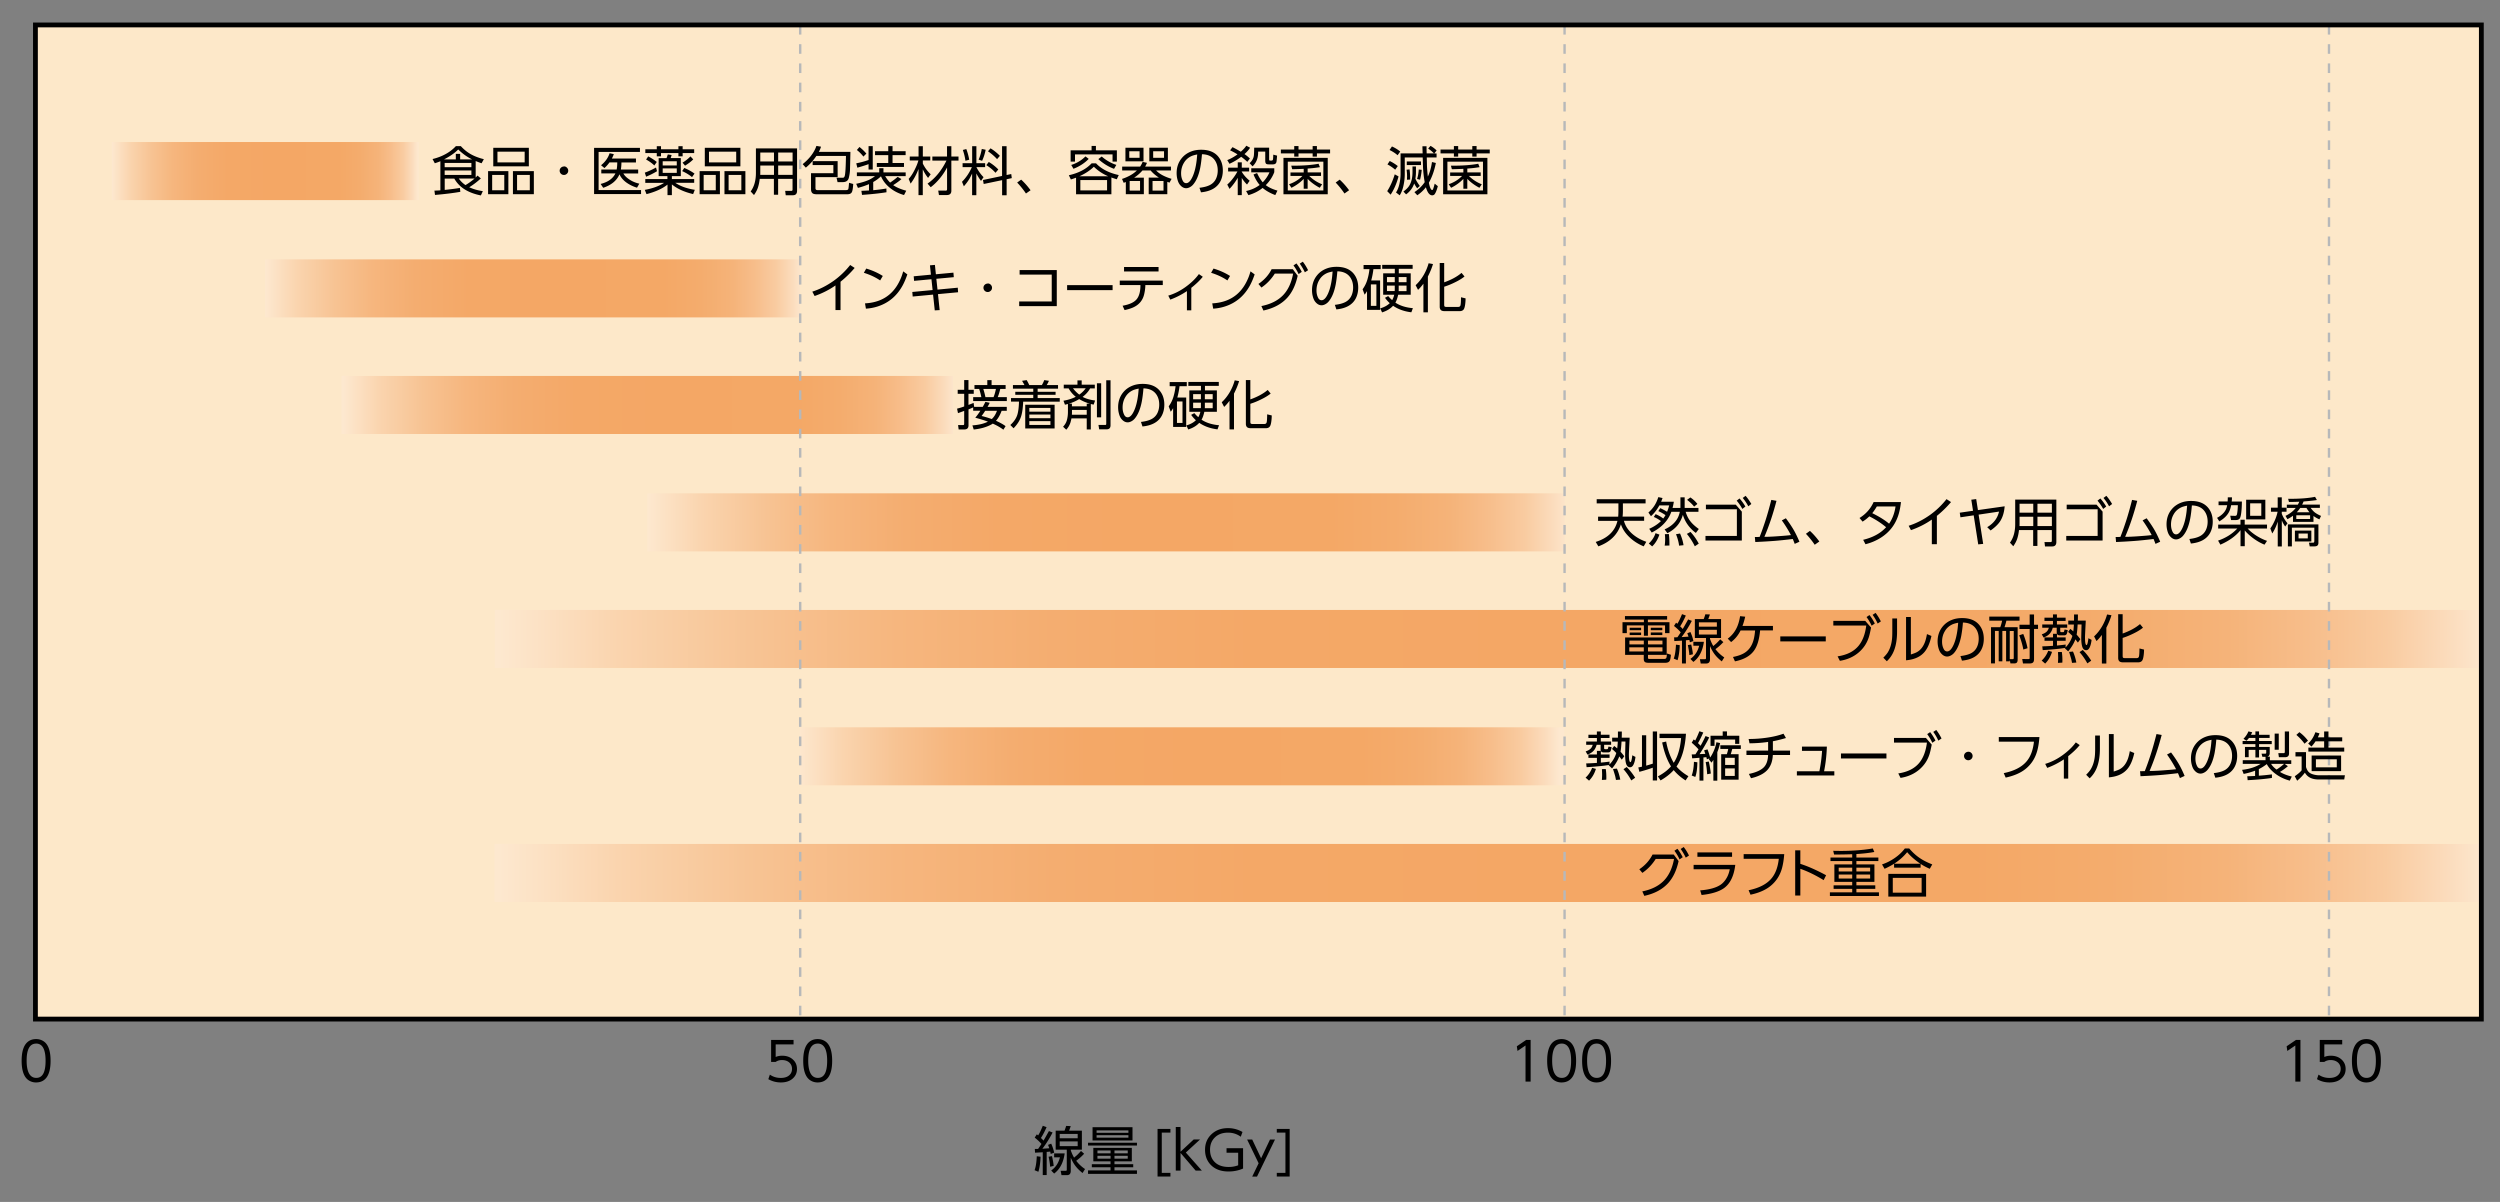 <svg xmlns="http://www.w3.org/2000/svg" xmlns:xlink="http://www.w3.org/1999/xlink" viewBox="0 0 520 250"><rect x="0" y="0" width="520" height="250" fill="#808080" stroke="none"/><defs><linearGradient id="a" x1="-45.34" x2="-44.34" y1="546.01" y2="546.01" gradientTransform="matrix(63.8 0 0 -63.8 2915.87 34871.99)" gradientUnits="userSpaceOnUse"><stop offset="0" stop-color="#fde8cf"/><stop offset=".06" stop-color="#fad4ae"/><stop offset=".13" stop-color="#f7c393"/><stop offset=".2" stop-color="#f6b67e"/><stop offset=".28" stop-color="#f4ad70"/><stop offset=".38" stop-color="#f4a867"/><stop offset=".53" stop-color="#f4a765"/><stop offset=".74" stop-color="#f4a866"/><stop offset=".81" stop-color="#f4ac6d"/><stop offset=".87" stop-color="#f5b379"/><stop offset=".91" stop-color="#f7bd8a"/><stop offset=".95" stop-color="#f9cba0"/><stop offset=".98" stop-color="#fbdbbb"/><stop offset="1" stop-color="#fde8cf"/></linearGradient><linearGradient xlink:href="#a" id="b" x1="-41.35" x2="-40.35" y1="546.01" y2="546.01" gradientTransform="matrix(111.29 0 0 -111.29 4657.22 60822.88)"/><linearGradient xlink:href="#a" id="c" x1="-40.68" x2="-39.68" y1="546" y2="546" gradientTransform="matrix(127.2 0 0 -127.2 5246 69536.73)"/><linearGradient xlink:href="#a" id="d" x1="-39.12" x2="-38.12" y1="546" y2="546" gradientTransform="matrix(190.8 0 0 -190.8 7599.24 104287.01)"/><linearGradient xlink:href="#a" id="e" x1="-37.44" x2="-36.44" y1="546" y2="546" gradientTransform="matrix(413.21 0 0 -413.21 15574.31 225797.55)"/><linearGradient xlink:href="#a" id="f" x1="-37.44" x2="-36.44" y1="546" y2="546" gradientTransform="matrix(413.12 0 0 -413.12 15571.13 225699.31)"/><linearGradient xlink:href="#a" id="g" x1="-39.75" x2="-38.75" y1="546" y2="546" gradientTransform="matrix(159.06 0 0 -159.06 6488.23 87004.49)"/></defs><path d="M7.37 5.19h508.75v206.78H7.37z" style="fill:#fde8c9"/><path d="M23.27 29.54h63.8v12.08h-63.8z" style="fill:url(#a)"/><path d="M55.18 53.95h111.29v12.07H55.18z" style="fill:url(#b)"/><path d="M71.03 78.2h127.2v12.07H71.03z" style="fill:url(#c)"/><path d="M134.64 102.61h190.8v12.08h-190.8z" style="fill:url(#d)"/><path d="M102.84 175.54h413.21v12.07H102.84z" style="fill:url(#e)"/><path d="M102.93 126.87h413.12v12.07H102.93z" style="fill:url(#f)"/><path d="M166.35 151.28h159.06v12.07H166.35z" style="fill:url(#g)"/><path d="M484.43 5.19v206.79m-159-206.79v206.79M166.44 5.19v206.79" style="fill:none;stroke:#b7b8b9;stroke-dasharray:2 2;stroke-width:.5px"/><path d="M7.37 5.19h508.75v206.78H7.37z" style="stroke:#000;fill:none"/><path d="M98.94 33.49v3.44c.13-.12.25-.26.38-.41l.7.59c-.77.71-1.58 1.32-2.42 1.84.85.39 1.79.66 2.83.81l-.41.89c-2.67-.53-4.51-1.69-5.52-3.5h-2v2.35l.23-.02c1.12-.12 2.1-.25 2.93-.39l.09.81c-1.42.25-3.18.47-5.27.65l-.12-.9c.44-.01.86-.03 1.24-.06v-6.05c-.33.14-.71.28-1.16.42l-.47-.88c.98-.23 1.9-.58 2.75-1.05.83-.46 1.53-1.01 2.11-1.64h1.02c.62.69 1.31 1.25 2.07 1.68.74.42 1.65.77 2.72 1.04l-.47.85c-.42-.14-.82-.29-1.22-.46Zm-.75-.34c-1.03-.5-1.99-1.19-2.88-2.06-.69.71-1.67 1.4-2.94 2.06h2.44v-1.14h.9v1.14h2.48Zm-.14.74h-5.56v.89h5.56v-.89Zm0 1.56h-5.56v.93h5.56v-.93Zm-1.23 3.05c.65-.38 1.28-.84 1.9-1.37h-3.29c.36.53.83.99 1.39 1.37ZM101.52 35.6h4.22v4.8h-4.22v-4.8Zm.85.79v3.19h2.52v-3.19h-2.52Zm.23-5.65h7.4v3.86h-7.4v-3.86Zm.87.81v2.23h5.66v-2.23h-5.66Zm3.22 4.05h4.35v4.8h-4.35v-4.8Zm.86.79v3.19h2.65v-3.19h-2.65ZM117.32 34.61c.25 0 .46.1.64.3.15.17.23.36.23.59 0 .27-.1.49-.3.66a.84.84 0 0 1-.59.23.882.882 0 0 1-.89-.89c0-.25.1-.47.29-.64a.89.89 0 0 1 .61-.23ZM123.58 30.76h9.53v.84h-8.6v7.93h8.83v.84h-9.77v-9.61Zm5.55 4.51h3.61v.81h-3.08c.25.46.69.9 1.34 1.31.59.38 1.25.65 1.98.81l-.48.84c-.87-.27-1.62-.64-2.27-1.12-.64-.48-1.1-1.04-1.38-1.67-.55 1.3-1.68 2.24-3.38 2.81l-.54-.8c1.52-.38 2.55-1.1 3.08-2.19h-2.94v-.81h3.2c.08-.45.12-.94.12-1.48h-1.62c-.31.44-.66.83-1.05 1.18l-.7-.59c.87-.7 1.47-1.54 1.78-2.5l.88.19c-.14.36-.28.66-.41.92h5.01v.81h-3.02c0 .49-.04.98-.12 1.48ZM138.13 38.03h-3.91v-.78h4.6v-.61H137v-3.75h1.64c.07-.19.12-.32.15-.4.05-.18.09-.3.12-.37l.79.12c-.06.2-.12.41-.2.64h2.11v3.75h-1.86v.61h4.64v.78h-3.93c1.01.7 2.36 1.19 4.06 1.46l-.35.89c-1.85-.44-3.33-1.11-4.42-2.02v2.23h-.91v-2.19c-1.04.84-2.49 1.5-4.37 1.99l-.35-.89c1.58-.28 2.92-.76 4.02-1.46Zm-3.74-1.28-.27-.84c.78-.28 1.56-.63 2.33-1.07l.21.77c-.69.42-1.44.8-2.27 1.14Zm2.22-6.34h.88v.64h3.62v-.64h.88v.64h2.4v.79h-2.4v.67h-.88v-.67h-3.62v.67h-.88v-.67h-2.38v-.79h2.38v-.64Zm-1.78 2.11c.77.43 1.36.82 1.78 1.17l-.51.73c-.44-.44-1.01-.85-1.71-1.24l.44-.66Zm5.94 1.02h-2.93v.88h2.93v-.88Zm0 1.49h-2.93v.92h2.93v-.92Zm1.56-.1c.82.35 1.53.74 2.13 1.18l-.52.73c-.55-.46-1.23-.88-2.05-1.25l.44-.66Zm1.87-1.79c-.4.42-.97.86-1.71 1.32l-.52-.63c.61-.37 1.16-.8 1.65-1.3l.57.62ZM145.52 35.6h4.22v4.8h-4.22v-4.8Zm.84.79v3.19h2.52v-3.19h-2.52Zm.24-5.65h7.4v3.86h-7.4v-3.86Zm.87.81v2.23h5.66v-2.23h-5.66Zm3.22 4.05h4.35v4.8h-4.35v-4.8Zm.86.79v3.19h2.65v-3.19h-2.65ZM165.79 30.86v8.82c0 .62-.29.93-.87.93h-1.49l-.11-.91h1.28c.17.01.25-.09.25-.28V37.2h-3v3.3h-.88v-3.3h-2.95c-.08.74-.22 1.37-.4 1.89-.18.51-.45 1-.79 1.48l-.69-.75c.73-.99 1.09-2.28 1.09-3.88v-5.08h8.56Zm-4.8 3.57h-2.85v1.37c0 .08 0 .27-.01.57h2.86v-1.94Zm0-2.71h-2.85v1.87h2.85v-1.87Zm3.87 0h-3v1.87h3v-1.87Zm0 2.71h-3v1.94h3v-1.94ZM167.61 34.87l-.66-.73c.64-.51 1.2-1.06 1.67-1.65.56-.71.96-1.43 1.19-2.14l.96.16c-.11.37-.26.73-.45 1.08h6.56v.24c-.04 2.03-.07 3.26-.09 3.69-.03.43-.1.91-.23 1.44-.14.61-.56.92-1.27.92h-1.08l-.21-.91h1.14c.17.01.29 0 .36-.05.09-.05.16-.17.21-.34.13-.47.21-1.85.25-4.14h-6.16c-.62.94-1.36 1.75-2.2 2.44Zm1.41-1.35h5.21v3.32h-4.61v2.3c0 .15.04.26.12.32.07.06.21.09.41.09h5.74c.3 0 .48-.07.55-.2.04-.09.1-.53.16-1.33l.87.25c-.05.82-.14 1.36-.25 1.62a.75.75 0 0 1-.5.45c-.15.05-.35.07-.6.07h-6.17c-.44 0-.75-.06-.92-.19-.23-.17-.34-.47-.34-.92v-3.28h4.65v-1.69h-4.31v-.82ZM183.24 36.67c-.43.43-.97.83-1.61 1.19v1.7c.83-.07 1.74-.18 2.74-.35l.02.78c-1.42.23-3.11.41-5.09.55l-.13-.85c.34-.01.87-.03 1.58-.07V38.3c-.72.31-1.49.57-2.3.78l-.36-.85c1-.22 1.82-.46 2.47-.74.47-.2.95-.48 1.44-.85h-3.77v-.78h4.65v-.87h.88v.87h4.62v.78h-4.26c.31.53.65.97 1.02 1.34.5-.32 1.03-.72 1.58-1.19l.78.46c-.36.34-.94.76-1.72 1.26.66.46 1.57.85 2.72 1.16l-.46.9c-1.08-.31-2.03-.78-2.84-1.42-.91-.71-1.56-1.54-1.96-2.49Zm-2.58-3.38v-2.9h.87v4.87h-.87v-1.12c-.47.18-1.25.43-2.33.74l-.23-.91c.84-.16 1.7-.39 2.56-.69Zm-1.89-2.72c.54.43 1.02.89 1.43 1.38l-.61.62a8 8 0 0 0-1.36-1.37l.54-.63Zm5.99-.18h.89v1.06h2.72v.82h-2.72v1.63h2.38v.82h-5.65v-.82h2.38v-1.63h-2.75v-.82h2.75v-1.06ZM191.94 34.01c.4.84.95 1.58 1.64 2.24l-.54.76c-.42-.53-.79-1.12-1.1-1.79v5.37h-.89v-5.44c-.42 1.12-.96 2.13-1.64 3.04l-.41-.98c.57-.59 1.13-1.54 1.68-2.83.1-.24.22-.57.35-1h-1.8v-.82h1.83v-2.15h.89v2.15h1.55v.82h-1.55v.63Zm5.05.82a12.4 12.4 0 0 1-1.28 1.99c-.65.83-1.35 1.54-2.12 2.12l-.66-.75c1.57-1.08 2.89-2.67 3.94-4.79h-2.94v-.84h3.05v-2.15h.9v2.15h1.49v.84h-1.49v6.3c0 .29-.09.52-.27.67-.17.14-.39.2-.68.2h-1.63l-.15-.92h1.44a.7.7 0 0 0 .27-.02c.09-.04.13-.15.13-.32v-4.48ZM202.16 34.76h-1.94v-.81h1.99v-3.54h.88v3.54h1.82v.81h-1.82c.41.8.9 1.5 1.49 2.09l-.53.78c-.41-.56-.73-1.07-.97-1.56v4.53h-.88v-4.5c-.19.4-.35.71-.47.93-.33.58-.74 1.15-1.25 1.72l-.38-.94c.84-.84 1.53-1.86 2.05-3.05ZM200.99 31c.28.74.48 1.48.61 2.22l-.79.22c-.09-.71-.27-1.46-.54-2.25L201 31Zm4.03.15c-.17.85-.42 1.61-.74 2.3l-.73-.25c.29-.62.51-1.36.66-2.22l.81.17Zm4.35 5.25.97-.2.11.85-1.07.23v3.33h-.94v-3.14l-3.83.8-.15-.83 3.97-.84v-6.19h.94v5.99Zm-3.7-2.71c.73.43 1.39.95 1.98 1.56l-.59.69c-.5-.58-1.14-1.11-1.91-1.59l.52-.66Zm.35-2.84c.65.38 1.3.9 1.96 1.56l-.59.69c-.54-.6-1.17-1.15-1.89-1.63l.53-.62ZM212.4 37.36c.71.65 1.36 1.39 1.96 2.21l-.96.68c-.52-.78-1.13-1.54-1.83-2.28l.84-.61ZM231.17 36.93v3.48h-7.35v-3.45c-.31.12-.67.24-1.08.37l-.42-.88c2.02-.45 3.6-1.27 4.73-2.47h.93c1.12 1.18 2.69 1.99 4.72 2.43l-.41.88c-.36-.11-.73-.23-1.11-.37Zm-4.13-6.57h.91v.91h4.36v2.34h-.9v-1.49h-7.81v1.49h-.91v-2.34h4.36v-.91Zm-.59 2.69c-.84.87-1.9 1.56-3.17 2.06l-.46-.8c1.16-.37 2.15-.96 2.96-1.78l.67.52Zm4.05 3.61a9.7 9.7 0 0 1-2.98-1.98c-.77.76-1.77 1.42-2.99 1.98h5.97Zm-.23.8h-5.56v2.14h5.56v-2.14Zm1.46-2.34c-1.2-.45-2.3-1.13-3.28-2.03l.71-.54a8.61 8.61 0 0 0 3.04 1.75l-.48.82ZM235.92 36.95h2v3.45h-3.75v-2.54c-.12.05-.26.1-.44.17l-.35-.81c1.31-.44 2.34-1.02 3.09-1.76h-3.06v-.81h3.74c.19-.28.37-.61.52-.98l.9.2c-.13.31-.26.57-.38.78h5.37v.81h-3.09c.68.72 1.75 1.3 3.22 1.74l-.43.79c-.22-.08-.37-.14-.46-.17v2.57h-3.87v-3.45h2.12c-.68-.44-1.26-.93-1.72-1.48h-1.7a7.73 7.73 0 0 1-1.71 1.48Zm-1.83-6.22h3.76v2.83h-3.76v-2.83Zm2.94.73h-2.14v1.36h2.14v-1.36Zm.1 6.19h-2.16v2h2.16v-2Zm1.93-6.92h3.86v2.83h-3.86v-2.83Zm2.95 6.92h-2.28v2h2.28v-2Zm.11-6.19h-2.26v1.36h2.26v-1.36ZM249.81 40.02l-.32-.96c.92-.11 1.65-.3 2.2-.59.57-.3 1-.75 1.27-1.36.22-.5.33-1.05.33-1.66 0-.85-.21-1.56-.63-2.15-.56-.78-1.45-1.19-2.65-1.22-.09 1.11-.21 2.02-.35 2.76-.31 1.6-.82 2.79-1.52 3.59-.17.19-.38.36-.62.49-.27.15-.54.23-.79.23-.47 0-.88-.22-1.26-.66-.25-.28-.44-.68-.57-1.2-.11-.41-.16-.84-.16-1.28 0-1.2.35-2.23 1.04-3.08.58-.72 1.35-1.23 2.29-1.53.55-.17 1.15-.25 1.78-.25 1.53 0 2.68.44 3.47 1.33.68.78 1.03 1.77 1.03 2.99 0 .83-.17 1.58-.5 2.23-.68 1.33-2.02 2.1-4.01 2.3Zm-.79-7.89c-.57.11-.99.23-1.26.37-.63.3-1.13.75-1.49 1.35-.4.65-.6 1.39-.6 2.22 0 .56.11 1.06.33 1.5.17.35.42.53.73.53.48 0 .94-.48 1.36-1.43.38-.87.64-1.93.8-3.19.04-.3.08-.75.13-1.35ZM258.09 31.56c.52-.46.9-.87 1.14-1.25l.79.42c-.28.44-.67.88-1.17 1.32.37.25.75.56 1.13.92l-.55.7c-.31-.32-.73-.67-1.26-1.06-.74.57-1.55 1.06-2.44 1.46l-.46-.77c.76-.3 1.46-.7 2.13-1.19-.49-.31-1.01-.59-1.54-.84l.5-.66c.61.3 1.18.62 1.73.95Zm.19 4.16c.39.66.94 1.29 1.65 1.88l-.55.78c-.4-.38-.76-.83-1.09-1.38v3.59h-.84v-3.61c-.47.83-1.04 1.6-1.71 2.31l-.47-.9c.42-.36.85-.83 1.28-1.41.36-.48.63-.92.83-1.31h-1.93v-.8h2v-1.11h.84v1.11h1.53v.8h-1.54v.04Zm4.34 3.37c-.83.67-1.81 1.17-2.95 1.5l-.48-.86c1.07-.23 2.02-.65 2.82-1.26-.52-.61-.94-1.34-1.28-2.18l.74-.29c.38.81.77 1.45 1.18 1.92.6-.62 1.07-1.31 1.4-2.08h-3.79V35h4.79v.81c-.37.98-.96 1.89-1.77 2.7.59.46 1.4.84 2.43 1.14l-.45.93c-1.07-.41-1.96-.91-2.64-1.5Zm1.36-8.38v2.44c0 .11.02.18.06.21.03.02.08.04.15.04h.28c.19 0 .3-.1.32-.31.03-.26.04-.57.05-.92l.79.2c-.05.74-.1 1.19-.14 1.36-.09.31-.33.46-.72.46h-.88c-.28 0-.47-.05-.56-.15-.1-.11-.16-.31-.16-.6v-1.91h-1.48v.17c0 1.21-.39 2.17-1.16 2.9l-.61-.66c.51-.47.8-.99.88-1.55.04-.3.06-.86.07-1.68h3.12ZM269.2 30.38h.89v.72h2.94v-.72h.89v.72h2.74v.81h-2.74v.66h-.89v-.66h-2.94v.66h-.89v-.66h-2.78v-.81h2.78v-.72Zm-2.24 2.46h9.21v7.56h-9.21v-7.56Zm8.3.78h-7.4v5.99h7.4v-5.99Zm-2.94 2.98c.78.76 1.67 1.34 2.68 1.73l-.49.73c-.99-.52-1.83-1.14-2.52-1.86v2.05h-.82v-2.04c-.71.74-1.56 1.36-2.55 1.85l-.5-.74c1.12-.38 2.04-.96 2.78-1.72h-2.48v-.73h2.75v-.75c-1.18.05-1.98.07-2.39.08l-.2-.74h.55c1.98 0 3.7-.13 5.13-.4l.28.71c-.86.14-1.71.24-2.55.29v.8h2.78v.73h-2.44ZM278.65 37.36c.71.65 1.36 1.39 1.96 2.21l-.96.68c-.52-.78-1.13-1.54-1.83-2.28l.84-.61ZM290.9 36.7c-.41 1.5-.96 2.76-1.65 3.79l-.71-.73c.61-.95 1.14-2.11 1.57-3.5l.79.44Zm-1.84-3.21c.6.29 1.16.64 1.68 1.05l-.54.76c-.52-.45-1.05-.81-1.61-1.1l.47-.71Zm.46-3.03c.64.28 1.21.64 1.73 1.06l-.55.77c-.5-.44-1.07-.8-1.68-1.09l.51-.74Zm7.49 6.23c.41-.88.69-1.88.84-2.99l.81.2c-.31 1.56-.79 2.92-1.45 4.1.13.71.29 1.18.48 1.41.06.08.13.11.19.11s.12-.03.16-.1c.08-.14.2-.54.38-1.22l.65.53c-.2.74-.4 1.27-.62 1.6-.12.2-.31.3-.56.3-.26 0-.51-.14-.74-.43-.19-.24-.38-.65-.57-1.25-.47.62-1.06 1.17-1.78 1.67l-.6-.66c.87-.56 1.58-1.25 2.14-2.07-.19-1.02-.31-2.11-.36-3.27 0-.13-.01-.44-.03-.93 0-.21-.01-.52-.03-.93h-3.73v3.42c0 .82-.09 1.65-.28 2.49-.17.77-.43 1.42-.77 1.96l-.77-.6c.3-.44.52-.99.68-1.65.18-.77.27-1.5.27-2.19v-4.28h4.59l-.02-.62-.02-.63v-.23h.85c0 .11 0 .61.03 1.48h1.52s-.05-.04-.08-.08c-.35-.35-.72-.66-1.13-.92l.49-.57c.46.25.88.57 1.27.96l-.49.62h.48v.84h-2.04c.03 1.09.04 1.66.04 1.7.03.69.09 1.44.18 2.24Zm-2.6.5c.16.38.47.88.91 1.49l-.55.49c-.22-.3-.43-.63-.62-1-.3.91-.86 1.66-1.68 2.26l-.56-.59c.67-.48 1.14-.99 1.4-1.55.33-.69.49-1.52.49-2.49v-1.17h.72v1.11c0 .48-.04.96-.12 1.44Zm-1.22-1.94c.08.56.12 1.17.12 1.83v.27l-.66.04c0-.28.02-.51.02-.67 0-.46-.03-.93-.1-1.42l.62-.06Zm-.58-1.67h2.96v.76h-2.96v-.76Zm3.11 1.74c-.08.83-.2 1.52-.35 2.06l-.62-.15c.19-.58.31-1.24.35-1.97l.62.06ZM302.41 30.38h.89v.72h2.94v-.72h.89v.72h2.74v.81h-2.74v.66h-.89v-.66h-2.94v.66h-.89v-.66h-2.78v-.81h2.78v-.72Zm-2.24 2.46h9.21v7.56h-9.21v-7.56Zm8.29.78h-7.4v5.99h7.4v-5.99Zm-2.93 2.98c.78.76 1.67 1.34 2.68 1.73l-.49.73c-.99-.52-1.83-1.14-2.52-1.86v2.05h-.82v-2.04c-.71.74-1.56 1.36-2.55 1.85l-.5-.74c1.12-.38 2.04-.96 2.78-1.72h-2.48v-.73h2.75v-.75c-1.18.05-1.98.07-2.39.08l-.2-.74h.55c1.98 0 3.7-.13 5.13-.4l.28.71c-.86.14-1.71.24-2.55.29v.8h2.78v.73h-2.44ZM174.83 58.59v5.9h-1.05v-5.12c-1.31.92-2.76 1.65-4.34 2.2l-.48-.91c1.49-.47 2.94-1.2 4.37-2.2 1.3-.92 2.47-2.03 3.51-3.34l.93.61a21.43 21.43 0 0 1-2.94 2.87ZM180.18 55.86c1.28.38 2.43.9 3.44 1.54l-.55.93c-.97-.66-2.1-1.19-3.39-1.59l.5-.88Zm-.07 8.34-.19-1.1c2.06-.11 3.74-.72 5.06-1.83 1.04-.87 1.86-2.06 2.47-3.58.13-.33.27-.74.42-1.25l.86.64c-.33.95-.67 1.74-1.03 2.38-1.2 2.15-2.93 3.58-5.2 4.3-.76.24-1.56.39-2.41.44ZM194.66 57.05l3.65-.34.08.94-3.63.34.24 2.25 4.22-.4.06.95-4.18.39.35 3.32-1.02.06-.35-3.28-4.24.4-.08-.95 4.22-.4-.24-2.25-3.61.34-.08-.95 3.58-.34-.2-1.94 1.03-.09.2 1.93ZM205.47 58.96c.25 0 .46.1.64.3.15.17.23.36.23.59 0 .27-.1.49-.3.66-.17.15-.36.23-.59.23a.882.882 0 0 1-.89-.89c0-.25.1-.47.29-.64a.89.89 0 0 1 .61-.23ZM212.09 56.17h7.72v7.5h-7.82v-.96h6.77v-5.59h-6.68v-.96ZM221.96 59.31h9.46v1.04h-9.46v-1.04ZM238.23 59.28v.2c-.02.55-.1 1.13-.25 1.76-.31 1.29-1.11 2.21-2.38 2.75-.5.21-1.07.38-1.69.51l-.41-.91c1.41-.25 2.38-.69 2.92-1.34.5-.6.76-1.51.79-2.71v-.25h-4.3v-.92h8.95v.92h-3.63Zm-4.43-3.74h7.18v.92h-7.18v-.92ZM247.79 59.87v4.68h-.91v-4c-1.11.74-2.26 1.33-3.46 1.77l-.42-.83c1.19-.35 2.36-.92 3.49-1.72 1.2-.85 2.16-1.77 2.88-2.76l.81.56c-.58.72-1.37 1.49-2.39 2.3ZM252.41 55.86c1.28.38 2.43.9 3.44 1.54l-.55.93c-.97-.66-2.1-1.19-3.39-1.59l.5-.88Zm-.07 8.34-.19-1.1c2.06-.11 3.74-.72 5.07-1.83 1.04-.87 1.86-2.06 2.47-3.58.13-.33.27-.74.42-1.25l.86.64c-.33.95-.67 1.74-1.03 2.38-1.2 2.15-2.93 3.58-5.2 4.3a9.8 9.8 0 0 1-2.41.44ZM269.92 57.35c-.41 1.89-1.12 3.41-2.13 4.54-1.19 1.33-2.85 2.23-5 2.7l-.42-.93c1.9-.38 3.39-1.12 4.46-2.21 1.07-1.09 1.78-2.6 2.14-4.54h-3.81c-.75 1.18-1.67 2.15-2.78 2.9l-.63-.75c1.22-.83 2.14-1.85 2.75-3.07h4.4l1.01 1.35Zm-.88-2.14.62-.42c.39.49.76 1.08 1.11 1.76l-.66.46c-.32-.68-.67-1.28-1.07-1.8Zm1.31-.37.63-.41c.37.46.74 1.05 1.1 1.77l-.67.44c-.32-.68-.68-1.28-1.06-1.8ZM277.97 64.37l-.32-.96c.92-.11 1.65-.3 2.2-.59.57-.3 1-.75 1.27-1.36.22-.5.33-1.05.33-1.66 0-.85-.21-1.56-.63-2.15-.56-.78-1.45-1.19-2.65-1.22-.09 1.11-.21 2.02-.35 2.76-.31 1.6-.82 2.79-1.52 3.59-.17.19-.38.36-.62.49-.27.15-.54.23-.79.23-.47 0-.88-.22-1.26-.66-.25-.28-.44-.68-.57-1.2-.11-.41-.16-.84-.16-1.28 0-1.2.35-2.23 1.04-3.08.58-.72 1.35-1.23 2.29-1.53.55-.17 1.15-.25 1.78-.25 1.53 0 2.68.44 3.47 1.33.68.78 1.03 1.77 1.03 2.99 0 .83-.17 1.58-.5 2.23-.68 1.33-2.02 2.1-4.01 2.3Zm-.79-7.89c-.57.11-.99.23-1.26.37-.63.3-1.13.75-1.49 1.35-.4.65-.6 1.39-.6 2.22 0 .56.11 1.06.33 1.5.17.35.42.53.73.53.48 0 .94-.48 1.36-1.43.38-.87.64-1.93.8-3.19.04-.3.08-.75.13-1.35ZM285.21 58.34h1.85v6.11h-2.72v-3.9c-.17.29-.33.54-.5.74l-.42-1.12c.45-.62.78-1.29.99-2 .2-.66.35-1.39.44-2.19h-1.23v-.86h3.56v.86h-1.51c-.09.77-.24 1.56-.46 2.37Zm1.08.81h-1.15v4.47h1.15v-4.47Zm4.53 2.16c-.15.68-.34 1.23-.58 1.64.95.63 2.16 1.02 3.64 1.15l-.32.86c-1.48-.18-2.74-.63-3.8-1.36-.54.61-1.31 1.07-2.29 1.38l-.38-.84c.83-.24 1.49-.6 1.98-1.08a6.61 6.61 0 0 1-.99-1.12l.66-.36c.32.37.59.65.83.84.2-.34.34-.71.43-1.12h-2.3v-4.45h2.42v-.94h-2.62v-.82h6.33v.82h-2.88v.94h2.48v4.45h-2.59Zm-.71-2.61v-1.07h-1.62v1.07h1.62Zm-.01 1.85c0-.14.01-.26.01-.37v-.78h-1.62v1.14h1.61Zm.82 0h1.64v-1.14h-1.63v.78c0 .11 0 .23-.01.37Zm.01-1.85h1.63v-1.07h-1.63v1.07ZM297 57.48v7.48h-.93v-5.95c-.37.5-.74.93-1.12 1.28l-.5-.97c.64-.59 1.2-1.3 1.69-2.14.44-.77.78-1.58 1.01-2.42l.91.16c-.22.77-.57 1.63-1.05 2.58Zm3.4 1.24c1.47-.52 2.67-1.17 3.6-1.96l.62.75c-.52.42-1.17.82-1.96 1.2-.76.38-1.49.68-2.19.9l-.08.03v3.72c0 .21.03.34.09.39.06.06.19.09.39.09h2.42c.27 0 .43-.11.49-.34.07-.24.1-.8.11-1.67l.95.23c0 .43-.03.88-.1 1.34-.06.42-.15.73-.27.92-.17.27-.47.4-.91.4h-3.04c-.4 0-.67-.08-.83-.24-.15-.16-.23-.38-.23-.67v-9.1h.93v3.99ZM202.62 84.63h1.79c.23-.39.41-.74.55-1.04l.9.19c-.13.27-.28.56-.45.85h4v.81h-1.07c-.32.88-.71 1.57-1.18 2.08.89.4 1.56.78 2 1.12l-.46.74c-.61-.47-1.35-.89-2.21-1.27-.06.04-.1.07-.12.09-1.03.6-2.31.98-3.84 1.14l-.27-.86c1.35-.1 2.43-.36 3.23-.78-.92-.33-1.8-.6-2.63-.81.42-.51.77-1 1.06-1.46h-1.5v-.69c-.26.12-.58.26-.97.41v3.33c0 .57-.3.85-.9.85h-1.15l-.12-.92h.96c.1 0 .18 0 .21-.02.07-.03.1-.12.1-.27v-2.64h-.04c-.68.25-1.09.4-1.25.45l-.19-.93c.58-.15 1.07-.3 1.48-.46v-2.63h-1.35v-.83h1.35v-2.02h.89v2.02h1.1v.83h-1.1v2.31c.28-.1.64-.24 1.07-.42l.11.82Zm2.74-5.56h.89v1.02h2.92v.81h-1.12c-.12.56-.29 1.13-.52 1.7h1.89v.82h-7v-.82h1.7c-.11-.56-.26-1.12-.45-1.7h-.98v-.81h2.67v-1.02Zm-.44 6.37c-.24.39-.49.75-.75 1.09.49.1 1.2.31 2.12.63.46-.41.82-.99 1.08-1.72h-2.45Zm2.23-4.54h-2.62c.18.59.33 1.15.44 1.7h1.69c.21-.5.37-1.07.49-1.7ZM220.43 82.8v.74h-7.61c-.05 1.29-.19 2.31-.43 3.07-.28.87-.8 1.69-1.57 2.47l-.67-.68c.73-.65 1.22-1.37 1.46-2.14.19-.63.31-1.54.34-2.72h-1.66v-.74h4.63v-.68h-3.74v-.63h3.74v-.65h-4.23v-.74h2.4c-.06-.13-.23-.43-.5-.89l.96-.15c.21.36.39.71.54 1.04h2.61c.19-.3.36-.64.5-1.04l.97.15c-.13.32-.28.61-.46.89h2.36v.74h-4.24v.65h3.73v.63h-3.73v.68h4.62Zm-1.07 1.38v4.94h-6.11v-4.94h6.11Zm-.87.67h-4.39v.77h4.39v-.77Zm0 1.37h-4.39v.77h4.39v-.77Zm0 1.38h-4.39v.79h4.39v-.79ZM222.87 87c-.06.3-.13.57-.2.83-.18.59-.48 1.11-.89 1.55l-.66-.62c.38-.41.63-.83.76-1.26.16-.55.25-1.16.25-1.83v-1.64c-.23.06-.44.11-.62.15l-.31-.83c.97-.17 1.83-.44 2.56-.82a5.722 5.722 0 0 1-1.48-1.74h-1.02v-.78h2.85v-.89h.88v.89h2.73v.78h-.98c-.35.65-.87 1.24-1.56 1.76.63.35 1.5.61 2.6.76l-.3.85c-.2-.04-.39-.08-.59-.13v5.3h-.85v-2.3h-3.17Zm.1-2.48h3.07v-.56h.66a8.47 8.47 0 0 1-2.23-.95c-.63.39-1.34.71-2.14.95h.63v.56Zm0 .74v.41c0 .22 0 .42-.02.6h3.09v-1h-3.07Zm1.52-3.18c.53-.37.97-.8 1.34-1.32h-2.65c.38.51.82.95 1.31 1.32Zm3.67-2.36h.88v7.08h-.88v-7.08Zm1.94-.63h.89v9.37c0 .56-.27.84-.81.84h-1.55l-.15-.91h1.42c.14.01.2-.08.2-.25V79.1ZM237.64 88.72l-.32-.96c.92-.11 1.65-.3 2.2-.59.57-.3 1-.75 1.27-1.36.22-.5.33-1.05.33-1.66 0-.85-.21-1.56-.63-2.15-.56-.78-1.45-1.19-2.65-1.22-.09 1.11-.21 2.02-.35 2.76-.31 1.6-.82 2.79-1.52 3.59-.17.19-.38.36-.62.49-.27.15-.54.23-.79.23-.47 0-.88-.22-1.26-.66-.25-.28-.44-.68-.57-1.2-.11-.41-.16-.84-.16-1.28 0-1.2.35-2.23 1.04-3.08.58-.72 1.35-1.23 2.29-1.53.56-.17 1.15-.25 1.78-.25 1.53 0 2.68.44 3.47 1.33.68.78 1.03 1.77 1.03 2.99 0 .83-.17 1.58-.5 2.23-.68 1.33-2.02 2.1-4.01 2.3Zm-.79-7.89c-.57.11-.99.23-1.26.37-.63.3-1.13.75-1.49 1.35-.4.65-.6 1.39-.6 2.22 0 .56.11 1.06.33 1.5.17.35.42.53.73.53.48 0 .94-.48 1.36-1.43.38-.87.64-1.93.8-3.19.04-.3.08-.75.13-1.35ZM244.88 82.69h1.85v6.11h-2.72v-3.9c-.17.29-.33.54-.5.74l-.42-1.12c.45-.62.78-1.29.99-2 .2-.66.35-1.39.44-2.19h-1.23v-.86h3.56v.86h-1.51c-.09.77-.24 1.56-.46 2.37Zm1.08.81h-1.15v4.47h1.15V83.5Zm4.54 2.16c-.15.68-.34 1.23-.58 1.64.95.63 2.16 1.02 3.64 1.15l-.32.86c-1.48-.18-2.74-.63-3.8-1.36-.54.61-1.31 1.07-2.29 1.38l-.38-.84c.83-.24 1.49-.6 1.98-1.08a6.61 6.61 0 0 1-.99-1.12l.66-.36c.32.37.59.65.83.84.2-.34.34-.71.43-1.12h-2.3V81.2h2.42v-.94h-2.62v-.82h6.33v.82h-2.88v.94h2.48v4.45h-2.59Zm-.71-2.61v-1.07h-1.62v1.07h1.62Zm-.01 1.85c0-.14.01-.26.01-.37v-.78h-1.62v1.14h1.61Zm.82 0h1.64v-1.14h-1.63v.78c0 .11 0 .23-.01.37Zm.01-1.85h1.63v-1.07h-1.63v1.07ZM256.67 81.83v7.48h-.93v-5.95c-.37.5-.74.93-1.12 1.28l-.5-.97c.64-.59 1.2-1.3 1.69-2.14.44-.77.78-1.58 1.01-2.42l.91.16c-.22.77-.57 1.63-1.05 2.58Zm3.41 1.24c1.47-.52 2.67-1.17 3.6-1.96l.62.75c-.52.42-1.17.82-1.96 1.2-.76.38-1.49.68-2.19.9l-.08.03v3.72c0 .21.03.34.09.39.06.06.19.09.39.09h2.42c.27 0 .43-.11.49-.34.07-.24.1-.8.11-1.67l.95.23c0 .43-.03.88-.1 1.34-.06.42-.15.73-.27.92-.17.27-.47.4-.91.4h-3.04c-.4 0-.67-.08-.83-.24-.15-.16-.23-.38-.23-.67v-9.1h.93v3.99ZM337.49 107.46h4.49v.87h-4.2c.27 1.04.87 1.96 1.78 2.75.81.69 1.76 1.23 2.87 1.61l-.54.95c-1.14-.47-2.12-1.1-2.94-1.88-.87-.82-1.47-1.72-1.8-2.71-.7 2.17-2.26 3.7-4.69 4.59l-.55-.92c2.51-.79 4.02-2.25 4.52-4.38h-4.03v-.87h4.18c.03-.3.05-.69.05-1.15v-1.61h-4.52v-.88h10.17v.88h-4.72v1.6c0 .4-.02.79-.07 1.17ZM345.47 108.38c-.47-.35-.96-.64-1.48-.85l.38-.59c.62.27 1.15.57 1.58.91.18-.22.33-.45.47-.7-.44-.31-.93-.59-1.49-.84l.4-.61c.37.15.84.4 1.42.75.15-.34.3-.79.44-1.33h-2.04c-.5.91-1.09 1.66-1.75 2.25l-.53-.76c.53-.48.96-.97 1.28-1.48.31-.49.57-1.07.78-1.73l.88.19c-.11.31-.21.56-.29.77h2.64c-.08.5-.17.93-.27 1.29h1.64v-2.21h.88v2.21h2.87v.81h-2.66c.24.81.6 1.51 1.08 2.09.38.47.93.96 1.65 1.48l-.61.82c-1.34-1-2.24-2.25-2.7-3.77-.25.85-.61 1.56-1.07 2.13-.54.67-1.25 1.24-2.15 1.69l-.58-.79c.94-.41 1.69-.96 2.26-1.67.46-.57.76-1.23.9-1.99h-1.76c-.66 1.83-2.02 3.27-4.08 4.32l-.52-.78c.97-.43 1.78-.96 2.43-1.6Zm-.31 2.81c-.35 1.03-.86 1.85-1.51 2.46l-.7-.6c.68-.64 1.15-1.36 1.4-2.15l.82.3Zm1.97-.09c.08.66.11 1.36.11 2.09v.28l-.99.02c.07-.39.1-.84.1-1.34 0-.37-.02-.72-.06-1.04l.84-.03Zm2.32-.13c.37.85.61 1.65.72 2.43l-.92.1c-.08-.71-.29-1.5-.64-2.38l.84-.15Zm2.17-.33c.62.64 1.19 1.45 1.72 2.43l-.82.56c-.45-.93-1-1.79-1.65-2.58l.74-.41Zm-.02-7.17c.57.38 1.05.83 1.46 1.35l-.68.56c-.34-.44-.83-.92-1.47-1.41l.68-.5ZM354.83 104.97h6.21l1.26 1.45v6.01h-7.56v-.96h6.53v-5.54h-6.44v-.96Zm6.4-.83.59-.46c.43.47.84 1.03 1.22 1.68l-.63.5a9.76 9.76 0 0 0-1.18-1.72Zm1.25-.56.6-.45c.38.42.78.99 1.2 1.7l-.63.48c-.34-.63-.72-1.21-1.16-1.73ZM366 111.68c.33-.81.71-1.87 1.14-3.17.46-1.4.88-2.91 1.29-4.53l1.08.19c-.73 2.79-1.57 5.29-2.52 7.49h.32c.82-.01 2.07-.08 3.76-.22.53-.04 1.01-.09 1.44-.14-.55-1.05-1.18-2.07-1.89-3.06l.84-.44c.62.83 1.14 1.6 1.56 2.31.44.75.86 1.61 1.26 2.57l-.98.45c-.11-.31-.25-.65-.4-1.02-1.55.19-2.76.31-3.62.38-1.22.1-2.62.18-4.18.25l-.09-1.04s.36 0 1-.02ZM376.46 110.42c.71.65 1.36 1.39 1.96 2.21l-.96.68c-.52-.78-1.13-1.54-1.83-2.28l.84-.61ZM392.32 109.67c-1.02-.86-2.18-1.61-3.5-2.27-.41.4-.87.77-1.4 1.1l-.64-.76c1.34-.83 2.32-1.94 2.93-3.31h5.69c-.13 1.22-.36 2.26-.67 3.09-.67 1.82-1.84 3.26-3.51 4.32-.95.6-2.01 1.06-3.2 1.36l-.48-.92c2.04-.49 3.63-1.36 4.77-2.62Zm.61-.74c.7-1.02 1.15-2.22 1.34-3.58h-3.89c-.33.56-.65 1.02-.95 1.39 1.48.73 2.65 1.46 3.5 2.19ZM402.87 107.29v5.9h-1.05v-5.12c-1.31.92-2.76 1.65-4.34 2.2l-.48-.91c1.49-.47 2.94-1.2 4.37-2.2 1.3-.92 2.47-2.03 3.51-3.34l.93.61a21.43 21.43 0 0 1-2.94 2.87ZM411.55 107.04l.95 6.09-1.03.1-.94-6.04-2.76.41-.14-.96 2.76-.4-.36-2.3 1.02-.13.36 2.29 5.56-.79c-.09 1.17-.37 2.15-.84 2.95-.4.69-1.1 1.38-2.08 2.08l-.71-.69c1.33-.78 2.15-1.86 2.46-3.24l-4.23.63ZM427.72 103.91v8.82c0 .62-.29.93-.87.93h-1.49l-.11-.91h1.28c.17.01.25-.09.25-.28v-2.22h-3v3.3h-.88v-3.3h-2.95c-.08.74-.22 1.37-.4 1.89-.18.51-.45 1-.79 1.48l-.69-.75c.73-.99 1.09-2.28 1.09-3.88v-5.08h8.56Zm-4.8 3.57h-2.85v1.37c0 .08 0 .27-.01.57h2.86v-1.94Zm0-2.71h-2.85v1.87h2.85v-1.87Zm3.87 0h-3v1.87h3v-1.87Zm0 2.71h-3v1.94h3v-1.94ZM429.87 104.97h6.21l1.26 1.45v6.01h-7.56v-.96h6.53v-5.54h-6.44v-.96Zm6.41-.83.59-.46c.43.47.84 1.03 1.22 1.68l-.63.5a9.76 9.76 0 0 0-1.18-1.72Zm1.24-.56.6-.45c.38.42.78.99 1.2 1.7l-.63.48c-.34-.63-.72-1.21-1.16-1.73ZM441.04 111.68c.33-.81.71-1.87 1.14-3.17.46-1.4.88-2.91 1.29-4.53l1.08.19c-.73 2.79-1.57 5.29-2.52 7.49h.32c.82-.01 2.07-.08 3.76-.22.53-.04 1.01-.09 1.44-.14-.55-1.05-1.18-2.07-1.89-3.06l.84-.44c.62.83 1.14 1.6 1.56 2.31.44.75.86 1.61 1.26 2.57l-.98.45c-.11-.31-.25-.65-.4-1.02-1.55.19-2.76.31-3.62.38-1.22.1-2.62.18-4.18.25l-.09-1.04s.36 0 1-.02ZM455.71 113.07l-.32-.96c.92-.11 1.65-.3 2.2-.59.57-.3 1-.75 1.27-1.36.22-.5.33-1.05.33-1.66 0-.85-.21-1.56-.63-2.15-.56-.78-1.45-1.19-2.65-1.22-.09 1.11-.21 2.02-.35 2.76-.31 1.6-.82 2.79-1.52 3.59-.17.19-.38.36-.62.49-.27.15-.54.23-.79.23-.47 0-.88-.22-1.26-.66-.25-.28-.44-.68-.57-1.2-.11-.41-.16-.84-.16-1.28 0-1.2.35-2.23 1.04-3.08.58-.72 1.35-1.23 2.29-1.53.55-.17 1.15-.25 1.78-.25 1.53 0 2.68.44 3.47 1.33.68.78 1.03 1.77 1.03 2.99 0 .83-.17 1.58-.5 2.23-.68 1.33-2.02 2.1-4.01 2.3Zm-.79-7.89c-.57.11-.99.23-1.26.37-.63.3-1.13.75-1.49 1.35-.4.65-.6 1.39-.6 2.22 0 .56.11 1.06.33 1.5.17.35.42.53.73.53.48 0 .94-.48 1.36-1.43.38-.87.64-1.93.8-3.19.04-.3.08-.75.13-1.35ZM464.18 104.32h2.13c0 .83-.04 1.58-.12 2.25-.07.6-.17 1.01-.29 1.21-.16.26-.44.39-.84.39h-1l-.17-.9.99.03c.19 0 .32-.07.38-.23s.11-.5.16-1.02c.03-.38.05-.7.05-.97h-1.39c-.11.58-.26 1.07-.47 1.45-.38.72-1.04 1.36-1.99 1.92l-.47-.74c.83-.44 1.42-.98 1.77-1.61.15-.27.26-.61.33-1.02h-1.79v-.77h1.89c.02-.32.03-.61.03-.86h.87c0 .34-.03.62-.05.86Zm1.16 5.62h-3.96v-.82h4.64v-1.02h.88v1.02h4.64v.82h-4.02c.47.52 1.06 1 1.77 1.46.72.46 1.47.83 2.25 1.1l-.52.79c-.77-.31-1.54-.74-2.29-1.29-.72-.53-1.33-1.08-1.82-1.67v3.28h-.88v-3.34c-1 1.24-2.4 2.24-4.19 3.02l-.48-.84c1.62-.56 2.95-1.4 4-2.52Zm5.85-6v4.1h-3.99v-4.1h3.99Zm-.84.75h-2.32v2.59h2.32v-2.59ZM474.62 106.89c.26.68.66 1.33 1.18 1.95l-.48.68c-.28-.42-.46-.72-.54-.9-.02-.04-.07-.16-.16-.38v5.42h-.85v-5.17c-.29.94-.67 1.76-1.14 2.47l-.4-1.05c.32-.44.6-.95.86-1.51.3-.66.51-1.28.63-1.88l.02-.08h-1.38v-.84h1.4v-2.15h.85v2.15h.99v.84h-.99v.46Zm2.31.39c-.36.27-.75.51-1.15.71l-.4-.69c.92-.44 1.63-.99 2.13-1.65h-1.85v-.68h2.29c.13-.23.23-.44.31-.61-1.09.04-1.81.05-2.16.05l-.17-.66h.48c2.09 0 3.79-.14 5.12-.41l.38.66c-.37.08-1.3.18-2.77.31-.1.26-.2.47-.3.65h3.69v.68h-1.91c.28.4.56.71.84.93.3.24.74.49 1.31.74l-.34.72c-.47-.21-.88-.45-1.23-.71v1.23h-4.26v-1.27Zm5.3 1.81v3.8c0 .31-.09.52-.27.63-.13.09-.34.13-.65.13h-.89l-.16-.78h.71c.14.01.23 0 .29-.02.08-.04.12-.17.12-.41v-2.68h-4.67v3.89h-.83v-4.57h6.35Zm-1.47 1.28v2.25h-3.42v-2.25h3.42Zm-.26-3.2h-2.87v.78h2.87v-.78Zm-2.77-.62h2.64c-.21-.25-.42-.55-.63-.9h-1.29c-.23.34-.47.64-.72.9Zm2.29 4.43h-1.92v1.01h1.92v-1.01ZM346.76 128.14v.74h-4v.54h4.49v2.27h-.92v-1.61h-3.56v2.15h-.84v-2.15h-3.55v1.61h-.9v-2.27h4.45v-.54h-3.94v-.74h8.78Zm-3.98 8.07v.52c0 .15.02.24.05.27.04.04.14.06.29.06h2.98c.28 0 .44-.07.5-.22.06-.16.1-.46.12-.92l.83.27c-.05.64-.14 1.06-.26 1.27-.15.26-.45.4-.89.4h-3.52c-.35 0-.6-.05-.74-.16-.16-.13-.24-.33-.24-.62v-.87h-3.88v-3.62h8.65v3.62h-3.89Zm-.87-1.56h-3.02v.86h3.02v-.86Zm0-1.4h-2.99v.79h2.99v-.79Zm-2.94-2.68h2.38v.51h-2.38v-.51Zm0 .99h2.38v.53h-2.38v-.53Zm6.82 1.69h-3.01v.79h3.01v-.79Zm0 1.4h-3.01v.86h3.01v-.86Zm-2.43-4.08h2.4v.51h-2.4v-.51Zm0 .99h2.4v.53h-2.4v-.53ZM349.39 134.19c-.05 1.3-.21 2.34-.46 3.13l-.79-.33c.25-.64.4-1.61.46-2.9l.79.1Zm.62-3.36c.28-.46.65-1.13 1.13-1.99l.76.3c-.6 1.16-1.31 2.29-2.12 3.37h.11l.66-.05.66-.04c-.08-.23-.16-.47-.25-.71l.65-.25c.28.62.49 1.24.62 1.88l-.73.26c-.04-.18-.07-.35-.11-.49l-.72.07V138h-.82v-4.75c-.66.04-1.19.07-1.59.09l-.05-.78h.26c.11 0 .25 0 .43-.01.28-.39.51-.74.69-1.03-.39-.46-.86-.89-1.4-1.32l.43-.68c.08.06.16.13.24.2l.03.03c.3-.46.62-1.13.97-2.01l.79.29c-.42.96-.82 1.71-1.18 2.25.23.21.4.39.53.54Zm1.76 3.22c.2.87.32 1.54.35 2.04l-.73.17c-.04-.56-.14-1.25-.32-2.08l.7-.12Zm2.64-.55c-.26 1.89-.99 3.28-2.19 4.18l-.61-.63c.49-.36.88-.76 1.17-1.21.27-.42.49-.93.65-1.53h-1.21v-.82h2.19Zm1.96.87c.34-.29.55-.47.63-.54.2-.19.47-.47.81-.85l.65.58c-.54.58-1.09 1.07-1.65 1.46.54.7 1.15 1.27 1.84 1.72l-.52.83c-.52-.42-.94-.82-1.26-1.2-.46-.54-.86-1.21-1.19-2v2.76c0 .58-.26.88-.79.88h-1.14l-.17-.9h.93c.12.01.21 0 .27-.04.05-.03.07-.11.07-.24v-4.12h-2.32v-3.95h1.84c.12-.27.23-.6.34-.99l.95.04c-.09.28-.2.6-.34.95h2.66v3.95h-2.3v.17c.2.57.43 1.07.69 1.51Zm.74-4.93h-3.74v.9h3.74v-.9Zm0 1.56h-3.74v.99h3.74V131ZM366.1 131.13c-.16 1.83-.57 3.23-1.25 4.18-.8 1.13-2.13 1.88-3.98 2.25l-.41-.91c.75-.15 1.37-.34 1.85-.56 1.28-.57 2.11-1.63 2.48-3.18.13-.52.21-1.11.27-1.77h-3.02c-.49.99-1.15 1.8-1.97 2.41l-.7-.71c.73-.54 1.3-1.2 1.72-1.98.4-.73.68-1.63.85-2.7l1.06.11c-.15.69-.34 1.33-.56 1.92h6.33v.93h-2.67ZM370.3 132.37h9.46v1.04h-9.46v-1.04ZM381.35 129.14h6.62l1.21 1.39c-.14.76-.28 1.39-.43 1.89-.39 1.3-1.1 2.39-2.12 3.27-1.08.93-2.4 1.52-3.94 1.76l-.47-.93c1.96-.29 3.43-1.04 4.4-2.24.82-1.02 1.34-2.41 1.56-4.17h-6.85v-.96Zm6.88-.79.62-.42c.39.49.76 1.07 1.11 1.76l-.66.46c-.3-.65-.65-1.25-1.06-1.8Zm1.27-.46.62-.41c.37.47.74 1.06 1.1 1.77l-.67.45c-.29-.66-.64-1.26-1.05-1.81ZM394.59 128.64v2.69c0 1.47-.18 2.71-.54 3.73-.27.77-.65 1.44-1.13 2-.13.15-.28.31-.46.48l-.73-.74c.38-.38.68-.73.89-1.04.49-.76.8-1.71.92-2.85.04-.38.06-.88.06-1.5v-2.77h.98Zm2.87-.31v7.8c.54-.17.95-.32 1.21-.46.78-.41 1.35-1.13 1.73-2.15.16-.43.29-.97.41-1.63l.93.39c-.33 1.52-.84 2.66-1.52 3.42-.86.96-2.11 1.5-3.76 1.64v-9.01h.99ZM408.09 137.42l-.32-.96c.92-.11 1.65-.3 2.2-.58.57-.3 1-.75 1.27-1.36.22-.5.33-1.05.33-1.66 0-.85-.21-1.57-.63-2.15-.56-.78-1.45-1.19-2.65-1.22a26.24 26.24 0 0 1-.35 2.76c-.31 1.6-.82 2.79-1.52 3.59-.17.19-.38.36-.62.49-.27.15-.54.23-.79.23-.47 0-.88-.22-1.26-.66-.25-.28-.44-.68-.57-1.2-.11-.41-.16-.84-.16-1.28 0-1.2.35-2.23 1.04-3.08.58-.72 1.35-1.23 2.29-1.53.55-.17 1.15-.25 1.78-.25 1.53 0 2.68.44 3.47 1.33.68.78 1.03 1.77 1.03 2.99 0 .83-.17 1.58-.5 2.23-.68 1.33-2.02 2.1-4.01 2.3Zm-.79-7.89c-.57.11-.99.23-1.26.37-.63.3-1.13.75-1.49 1.35-.4.65-.6 1.39-.6 2.22 0 .56.11 1.06.33 1.5.17.35.42.53.73.53.48 0 .94-.48 1.36-1.43.38-.87.64-1.93.8-3.19.04-.3.08-.75.13-1.35ZM418.03 137.24v.31h-.76v-6.31h-.78v6.31h-.76v-6.31h-.78v6.75h-.82v-7.54h1.93c.17-.46.29-.91.38-1.35h-2.67v-.85h6.29v.85h-2.73c-.13.52-.26.97-.39 1.35h2.73v6.75c0 .29-.06.5-.18.62-.11.12-.3.17-.55.17h-.77l-.14-.76Zm0-.14h.6c.15.01.23-.07.23-.24v-5.61h-.83v5.85Zm2.81-5.23c.43 1.07.72 2.06.89 2.96l-.88.27c-.14-.83-.42-1.82-.85-2.96l.84-.28Zm2.24-4.07v2.14h.83v.88h-.83v6.25c0 .35-.07.59-.21.72-.14.14-.38.21-.71.21h-1.38l-.16-.93 1.23.02c.21 0 .32-.05.32-.14v-6.12h-2.12v-.88h2.12v-2.14h.91ZM425.4 138.03l-.73-.63c.6-.56 1.06-1.24 1.36-2.04l.79.22c-.29.96-.76 1.78-1.42 2.44Zm-.15-9.56h1.77v-.67h.82v.67h1.81v.68h-1.81v.74h2.14v.68h-1.45v.69c0 .15.07.22.21.22h.4c.09 0 .15-.04.18-.11.02-.06.05-.18.1-.36l.02-.08.66.14c-.08.37-.15.63-.22.79-.09.19-.27.29-.54.29h-.88c-.44 0-.66-.2-.66-.59v-.99h-.83c-.12.49-.33.9-.61 1.21-.3.34-.73.62-1.29.83l-.38-.67c.43-.14.76-.32.99-.53.22-.2.38-.48.48-.84h-1.37v-.68h2.23v-.74h-1.77v-.68Zm4.37 6.22c.68-.69 1.16-1.5 1.44-2.42-.31-.32-.61-.6-.89-.83l.45-.63c.25.19.46.36.63.52.06-.48.1-.95.12-1.43h-1.17v-.82h1.2v-1.27h.81c0 .62-.01 1.05-.02 1.28h1.64v.26c-.1 1.92-.15 3-.15 3.24 0 1.05.11 1.58.32 1.58.15 0 .28-.47.39-1.42l.66.34c-.07.65-.21 1.19-.41 1.6-.18.37-.42.55-.72.55-.34 0-.59-.19-.75-.56-.18-.43-.27-1.13-.27-2.12l.06-2.49v-.18h-.81c-.05.95-.12 1.66-.21 2.12.2.21.46.52.78.94l-.52.71c-.22-.3-.4-.52-.52-.68-.3.83-.8 1.66-1.5 2.51l-.7-.66.06-.06h-.04c-.52.09-1.22.18-2.1.26-1.06.1-1.9.17-2.52.19l-.08-.78c.65-.01 1.4-.05 2.23-.11v-1.05h-1.77v-.7h1.77v-.75h.82v.75h1.81v.7h-1.81v.99c.84-.08 1.45-.15 1.81-.21l-.02.62Zm-1.57 3.19c.04-.44.05-.81.05-1.11 0-.15-.01-.53-.04-1.14l.8-.02c.08.53.12 1.1.12 1.72 0 .13 0 .3-.02.5l-.92.05Zm2.93 0c-.05-.29-.1-.54-.15-.76-.03-.13-.17-.58-.41-1.35l-.05-.17.81-.08c.31.69.54 1.45.7 2.29l-.9.07Zm3.19.11a12.16 12.16 0 0 0-1.63-2.35l.67-.45c.63.62 1.22 1.36 1.76 2.23l-.8.56ZM438.12 130.53v7.48h-.93v-5.95c-.37.5-.74.93-1.12 1.28l-.5-.97c.64-.59 1.2-1.3 1.69-2.14.44-.77.78-1.58 1.01-2.42l.91.16c-.22.77-.57 1.63-1.05 2.58Zm3.4 1.24c1.47-.52 2.67-1.17 3.6-1.96l.62.75c-.52.42-1.17.82-1.96 1.2-.76.38-1.49.68-2.19.9l-.08.03v3.72c0 .21.03.34.09.39.06.06.19.09.39.09h2.42c.27 0 .43-.11.49-.34.07-.24.1-.8.11-1.67l.95.23c0 .43-.03.88-.1 1.34-.06.42-.15.73-.27.92-.17.27-.47.4-.91.4h-3.04c-.4 0-.67-.08-.83-.24-.15-.16-.23-.38-.23-.67v-9.1h.93v3.99ZM330.53 162.38l-.73-.63c.61-.56 1.06-1.24 1.36-2.04l.79.22c-.29.96-.76 1.78-1.42 2.44Zm-.15-9.56h1.77v-.67h.82v.67h1.81v.68h-1.81v.74h2.14v.68h-1.45v.69c0 .15.07.22.21.22h.4c.09 0 .15-.04.18-.11.02-.06.05-.18.1-.36l.02-.08.66.14c-.08.37-.15.63-.22.79-.09.19-.27.29-.54.29h-.88c-.44 0-.66-.2-.66-.59v-.99h-.83c-.13.49-.33.9-.61 1.21-.3.34-.73.62-1.29.83l-.38-.67c.43-.14.76-.32.99-.53.22-.2.38-.48.48-.84h-1.36v-.68h2.23v-.74h-1.77v-.68Zm4.37 6.22c.68-.69 1.16-1.5 1.44-2.42-.31-.32-.61-.6-.89-.83l.45-.63c.25.19.47.36.63.52.06-.48.1-.95.12-1.43h-1.17v-.82h1.2v-1.27h.81c0 .62-.01 1.05-.02 1.28h1.64v.26c-.1 1.92-.15 3-.15 3.24 0 1.05.11 1.58.32 1.58.15 0 .28-.47.39-1.42l.66.34c-.07.65-.21 1.19-.41 1.6-.18.37-.42.55-.72.55-.34 0-.59-.19-.75-.56-.18-.43-.27-1.13-.27-2.12l.06-2.49v-.18h-.81c-.05.95-.12 1.66-.21 2.12.2.21.46.52.78.94l-.52.71c-.22-.3-.4-.52-.52-.68-.3.83-.8 1.66-1.5 2.51l-.7-.66.06-.06h-.04c-.52.09-1.22.18-2.1.26-1.06.1-1.9.17-2.52.19l-.08-.78c.65-.01 1.39-.05 2.23-.11v-1.05h-1.77v-.7h1.77v-.75h.82v.75h1.81v.7h-1.81v.99c.84-.08 1.45-.15 1.81-.21l-.02.62Zm-1.56 3.19c.04-.44.05-.81.05-1.11 0-.15-.01-.53-.04-1.14l.8-.02c.08.53.12 1.1.12 1.72 0 .13 0 .3-.02.5l-.92.05Zm2.93 0c-.05-.29-.1-.54-.15-.76-.03-.13-.16-.58-.41-1.35l-.05-.17.81-.08c.31.69.54 1.45.7 2.29l-.9.07Zm3.19.11a12.16 12.16 0 0 0-1.63-2.35l.67-.45c.63.62 1.22 1.36 1.76 2.23l-.8.56ZM342.4 159.26c.35-.1.81-.24 1.38-.42v-6.7h.89v10.19h-.89v-2.65c-.93.33-1.86.62-2.79.86l-.22-.91c.34-.07.6-.12.76-.16v-6.53h.88v6.31Zm6.32.18c.6.72 1.42 1.39 2.47 2.01l-.59.88c-.98-.62-1.8-1.34-2.47-2.15-.7.79-1.61 1.5-2.73 2.15l-.56-.84c1.15-.61 2.06-1.31 2.73-2.08-.81-1.29-1.42-2.95-1.84-4.98l.83-.19c.28 1.55.76 2.94 1.43 4.17.04.08.09.16.15.25.83-1.26 1.34-2.97 1.53-5.14h-4.49v-.91h5.5c-.18 2.87-.83 5.15-1.97 6.83ZM353.05 158.56c-.02 1.36-.17 2.37-.43 3.04l-.75-.29c.27-.7.43-1.65.47-2.85l.72.09Zm2.67-1.02c.25-.35.49-.77.71-1.27.28-.64.48-1.27.58-1.88l.77.16c-.14.66-.33 1.29-.58 1.9v5.93h-.82v-4.32c-.1.16-.23.36-.39.57l-.55-.71c.05-.06.1-.12.13-.17l-.54.18c-.03-.13-.06-.28-.11-.44l-.61.06v4.82h-.82v-4.75c-.29.02-.5.04-.64.05-.38.03-.67.05-.88.06l-.09-.81c.14 0 .4-.01.77-.02.12-.19.34-.53.64-1.03-.3-.36-.77-.83-1.42-1.39l.42-.68c.1.07.21.15.31.24.29-.54.58-1.19.87-1.94l.81.26c-.4.92-.76 1.65-1.1 2.21.27.26.45.44.54.55.43-.77.77-1.44 1.03-2.02l.76.28c-.23.51-.59 1.18-1.08 2-.36.6-.67 1.1-.92 1.48l.77-.04h.21l.21-.02c-.09-.28-.17-.52-.25-.73l.71-.2c.23.58.4 1.13.54 1.65Zm-.29.86c.19.82.33 1.65.42 2.5l-.76.14c-.04-.78-.14-1.63-.31-2.53l.65-.11Zm2.88-6.27h.9v.9h2.56v1.7h-.86v-.91h-4.29v1.32h-.83v-2.11h2.53v-.9Zm3.78 2.88v.77h-1.78c-.11.41-.21.78-.31 1.09h1.63v5.3h-3.62v-5.3h1.17c.1-.27.2-.63.29-1.09h-1.64v-.77h4.25Zm-1.26 2.61h-2v1.48h2v-1.48Zm0 2.21h-2v1.57h2v-1.57ZM368.76 154.16v1.96h3.57v.92h-3.58c-.06 1.33-.45 2.37-1.17 3.15-.55.59-1.35 1.06-2.39 1.41-.26.09-.59.18-.98.27l-.44-.89c1.47-.3 2.51-.77 3.12-1.4.54-.56.83-1.4.88-2.54h-4.51v-.92h4.51v-1.8s-.08 0-.13.02c-1.2.17-2.44.26-3.74.27l-.19-.9c1.22 0 2.44-.08 3.64-.25 1.4-.19 2.61-.48 3.62-.85l.51.9c-1.1.32-2.01.54-2.73.67ZM379.4 160.42h2.14v.87h-7.79v-.87h4.68c.29-1.41.47-2.82.56-4.24h-4.18v-.89h5.18c-.06 1.82-.26 3.53-.58 5.13ZM382.92 156.72h9.46v1.04h-9.46v-1.04ZM393.97 153.49h6.62l1.21 1.39c-.14.76-.28 1.39-.43 1.89-.39 1.3-1.1 2.39-2.12 3.27-1.08.93-2.4 1.52-3.94 1.76l-.47-.93c1.96-.29 3.43-1.04 4.4-2.24.82-1.02 1.34-2.41 1.56-4.17h-6.85v-.96Zm6.88-.79.62-.42c.39.49.76 1.07 1.11 1.76l-.66.46c-.3-.65-.65-1.25-1.06-1.8Zm1.27-.46.62-.41c.37.47.74 1.06 1.1 1.77l-.67.45c-.29-.66-.64-1.26-1.05-1.81ZM409.43 156.36c.25 0 .46.1.64.29.15.17.23.36.23.59 0 .26-.1.49-.3.66-.17.15-.36.23-.59.23a.882.882 0 0 1-.89-.89c0-.25.1-.47.29-.64a.89.89 0 0 1 .61-.23ZM415.76 153.31h8.44c-.09 1.17-.25 2.19-.51 3.04-.42 1.43-1.19 2.61-2.3 3.53-1.03.86-2.44 1.48-4.21 1.86l-.4-.93c2.14-.44 3.71-1.24 4.71-2.4.86-.99 1.38-2.37 1.57-4.14h-7.31v-.97ZM430.19 157.27v4.68h-.91v-4c-1.11.74-2.26 1.33-3.46 1.77l-.42-.83c1.19-.35 2.36-.92 3.49-1.72 1.2-.85 2.16-1.77 2.88-2.75l.81.56c-.58.72-1.37 1.49-2.39 2.3ZM436.78 152.99v2.69c0 1.47-.18 2.71-.54 3.73-.27.77-.65 1.44-1.13 2-.13.15-.28.31-.46.48l-.73-.74c.38-.38.68-.73.89-1.04.49-.76.8-1.71.92-2.85.04-.38.06-.88.06-1.5v-2.77h.98Zm2.87-.31v7.8c.54-.17.95-.32 1.21-.46.78-.41 1.35-1.13 1.73-2.15.16-.43.29-.97.41-1.63l.93.39c-.33 1.52-.84 2.66-1.52 3.42-.86.96-2.11 1.5-3.76 1.64v-9.01h.99ZM446.12 160.38c.33-.81.71-1.87 1.14-3.17.46-1.4.88-2.91 1.29-4.53l1.08.19c-.73 2.79-1.57 5.29-2.52 7.49h.32c.82-.01 2.07-.08 3.76-.22.53-.04 1.01-.09 1.44-.14-.55-1.05-1.18-2.07-1.89-3.06l.84-.43c.62.83 1.14 1.6 1.56 2.31.44.75.86 1.61 1.26 2.57l-.98.45c-.11-.32-.25-.65-.4-1.02-1.55.19-2.76.31-3.62.38-1.22.1-2.62.18-4.18.25l-.09-1.04s.36 0 1-.02ZM460.79 161.77l-.32-.96c.92-.11 1.65-.3 2.2-.58.57-.3 1-.75 1.27-1.36.22-.5.33-1.05.33-1.66 0-.85-.21-1.57-.63-2.15-.56-.78-1.45-1.19-2.65-1.22a26.24 26.24 0 0 1-.35 2.76c-.31 1.6-.82 2.79-1.52 3.59-.17.19-.38.36-.62.49-.27.15-.54.23-.79.23-.47 0-.88-.22-1.26-.66-.25-.28-.44-.68-.57-1.2-.11-.41-.16-.84-.16-1.28 0-1.2.35-2.23 1.04-3.08.58-.72 1.35-1.23 2.29-1.53.55-.17 1.15-.25 1.78-.25 1.53 0 2.68.44 3.47 1.33.68.78 1.03 1.77 1.03 2.99 0 .83-.17 1.58-.5 2.23-.68 1.33-2.02 2.1-4.01 2.3Zm-.79-7.89c-.57.11-.99.23-1.26.37-.63.3-1.13.75-1.49 1.35-.4.65-.6 1.39-.6 2.22 0 .56.11 1.06.33 1.5.17.35.42.53.73.53.48 0 .94-.48 1.36-1.43.38-.87.64-1.93.8-3.19.04-.3.08-.75.13-1.35ZM469.84 161.34c.98-.06 1.88-.16 2.72-.27v.74c-1.26.2-2.94.36-5.05.47l-.08-.82c.39 0 .94-.02 1.63-.06v-1.1c-.67.26-1.46.49-2.38.68l-.33-.85c1.54-.17 2.83-.59 3.86-1.24h-3.72v-.77h4.74v-.7h-.66l-.17-.66h.78c.13.01.19-.06.19-.2v-.59h-1.49v1.58h-.76v-1.58h-1.4v1.53h-.77v-2.14h2.17v-.58h-2.66v-.65h2.66v-.64h-1.33c-.17.23-.34.42-.53.59l-.62-.41c.47-.48.81-.99 1.03-1.54l.78.18c-.09.22-.18.39-.25.53h.92v-.71h.76v.71h2.2v.65h-2.2v.64h2.64v.65h-2.64v.58h2.22v1.29c0 .39-.17.64-.5.74h.53v.74h4.45v.77h-1.36l.66.47c-.59.5-1.14.89-1.65 1.19.69.42 1.51.74 2.46.96l-.41.85a8.5 8.5 0 0 1-2.93-1.38c-.84-.62-1.46-1.31-1.86-2.06-.52.41-1.07.76-1.65 1.04v1.38Zm5.25-2.45h-2.7c.25.42.63.81 1.13 1.18.53-.33 1.04-.71 1.53-1.15l.04-.03Zm-1.96-6.3h.85v3.36h-.85v-3.36Zm2.1-.45h.89v4.57c0 .53-.28.79-.83.79h-1.28l-.12-.85h1.05c.1.01.16 0 .2-.02.06-.04.1-.12.1-.26v-4.23ZM477.46 156.45h2.19v3.08c.15.53.39.93.73 1.19.26.2.67.36 1.2.46.29.05.55.08.79.08h5.37l-.14.87h-5.33c-1.37 0-2.32-.47-2.85-1.42-.43.59-.97 1.15-1.61 1.68l-.5-.93c.7-.49 1.18-.9 1.43-1.24v-2.88h-1.28v-.88Zm.81-4.16c.66.48 1.26 1.07 1.79 1.77l-.72.63c-.48-.67-1.05-1.27-1.7-1.83l.63-.57Zm3.83 1.07h1.32v-1.21h.9v1.21h2.86v.83h-2.86v1.31h3.28v.83h-7.46v-.83h3.28v-1.31h-1.79c-.26.41-.54.77-.85 1.09l-.68-.63c.66-.6 1.16-1.39 1.5-2.35l.85.24c-.08.26-.2.53-.34.83Zm4.85 3.79v3.25h-6.13v-3.25h6.13Zm-.9.78h-4.34v1.68h4.34v-1.68ZM349.15 179.1c-.41 1.89-1.12 3.41-2.13 4.54-1.19 1.33-2.85 2.23-5 2.7l-.42-.93c1.9-.38 3.39-1.12 4.46-2.21 1.07-1.09 1.78-2.6 2.14-4.54h-3.81c-.75 1.18-1.67 2.15-2.78 2.9l-.63-.75c1.22-.83 2.14-1.85 2.75-3.07h4.4l1.01 1.35Zm-.87-2.14.62-.42c.39.49.76 1.08 1.11 1.76l-.66.46c-.31-.68-.67-1.28-1.07-1.8Zm1.3-.37.63-.41c.37.46.74 1.05 1.1 1.77l-.67.44c-.32-.68-.68-1.28-1.06-1.8ZM352.28 179.89h8.66c-.28 2.32-1.07 3.93-2.36 4.85-1.02.72-2.57 1.2-4.65 1.42l-.29-.96c1.89-.15 3.31-.54 4.24-1.17.54-.37 1-.91 1.37-1.61.25-.48.43-1.02.54-1.61h-7.52v-.92Zm.78-2.59h7.21v.92h-7.21v-.92ZM362.68 177.66h8.44c-.09 1.17-.25 2.19-.5 3.05-.42 1.43-1.19 2.61-2.3 3.53-1.03.86-2.44 1.48-4.21 1.86l-.4-.93c2.14-.44 3.71-1.24 4.71-2.4.86-.99 1.38-2.37 1.57-4.14h-7.31v-.97ZM374.47 179.68c1.57.5 3.35 1.29 5.36 2.37l-.51 1.02c-1.71-1.05-3.33-1.83-4.85-2.36v5.56h-1.07v-9.4h1.07v2.81ZM386.13 177.64v.72h4.57v.74h-4.57v.69h3.75v3.64h-3.75v.72h3.93v.74h-3.93v.72h4.69v.76h-10.2v-.76h4.64v-.72h-3.87v-.74h3.87v-.72h-3.71v-3.64h3.71v-.69h-4.52v-.74h4.52v-.68c-1.16.04-2.18.06-3.08.06h-.69l-.18-.77c.73.01 1.24.02 1.55.02 2.46 0 4.68-.17 6.68-.51l.32.73c-.98.19-2.22.34-3.72.43Zm-.87 2.84h-2.81v.79h2.81v-.79Zm0 1.43h-2.81v.83h2.81v-.83Zm3.73-1.43h-2.86v.79h2.86v-.79Zm0 1.43h-2.86v.83h2.86v-.83ZM399.49 179.69v.79h-5.52v-.82c-.64.4-1.3.75-1.98 1.05l-.53-.91c.95-.32 1.84-.77 2.67-1.35.84-.58 1.53-1.24 2.08-1.97h.91c.69.82 1.44 1.49 2.23 2.02.69.47 1.55.9 2.56 1.3l-.52.91c-.68-.29-1.32-.63-1.92-1.03Zm-6.72 2.08h7.86v4.72h-7.86v-4.72Zm6.93.82h-6v3.08h6v-3.08Zm-5.71-2.94h5.45c-1.12-.75-2.03-1.55-2.75-2.4-.74.91-1.64 1.71-2.7 2.4ZM7.51 216.13c.59 0 1.12.16 1.58.47.95.64 1.43 1.99 1.43 4.05 0 1.5-.26 2.62-.77 3.37-.52.76-1.28 1.13-2.27 1.13-.57 0-1.08-.16-1.55-.47-.95-.65-1.43-2-1.43-4.04 0-1.51.26-2.63.77-3.38.52-.75 1.27-1.13 2.23-1.13Zm0 .94c-1.31 0-1.97 1.18-1.97 3.53s.67 3.6 2 3.6 1.94-1.19 1.94-3.57-.66-3.57-1.97-3.57ZM165.06 216.3v.94h-3.72v2.61c.42-.18.87-.26 1.35-.26.87 0 1.58.24 2.14.71.63.53.94 1.21.94 2.05s-.3 1.46-.89 1.99c-.61.54-1.43.81-2.47.81-.93 0-1.8-.23-2.6-.68l.32-.95c.65.46 1.41.69 2.27.69.77 0 1.36-.19 1.77-.56.38-.34.57-.79.57-1.33s-.21-1.02-.62-1.36c-.38-.31-.88-.47-1.48-.47-.49 0-.93.13-1.31.39h-.94v-4.58h4.67ZM170.08 216.13c.59 0 1.12.16 1.58.47.95.64 1.43 1.99 1.43 4.05 0 1.5-.26 2.62-.77 3.37-.52.76-1.28 1.13-2.27 1.13-.57 0-1.08-.16-1.55-.47-.95-.65-1.43-2-1.43-4.04 0-1.51.26-2.63.77-3.38.52-.75 1.27-1.13 2.23-1.13Zm0 .94c-1.31 0-1.97 1.18-1.97 3.53s.67 3.6 2 3.6 1.94-1.19 1.94-3.57-.66-3.57-1.97-3.57ZM315.51 217.62l1.94-1.32h.92v8.67h-1.06v-7.51l-1.67 1.14-.14-.98ZM324.82 216.13c.59 0 1.12.16 1.58.47.95.64 1.43 1.99 1.43 4.05 0 1.5-.26 2.62-.77 3.37-.52.76-1.28 1.13-2.27 1.13-.57 0-1.09-.16-1.55-.47-.95-.65-1.43-2-1.43-4.04 0-1.51.26-2.63.77-3.38.52-.75 1.27-1.13 2.23-1.13Zm0 .94c-1.31 0-1.97 1.18-1.97 3.53s.67 3.6 2 3.6 1.94-1.19 1.94-3.57-.66-3.57-1.97-3.57ZM332.09 216.13c.59 0 1.12.16 1.58.47.95.64 1.43 1.99 1.43 4.05 0 1.5-.26 2.62-.77 3.37-.52.76-1.28 1.13-2.27 1.13-.57 0-1.09-.16-1.55-.47-.95-.65-1.43-2-1.43-4.04 0-1.51.26-2.63.77-3.38.52-.75 1.27-1.13 2.23-1.13Zm0 .94c-1.31 0-1.97 1.18-1.97 3.53s.67 3.6 2 3.6 1.94-1.19 1.94-3.57-.66-3.57-1.97-3.57ZM475.63 217.62l1.94-1.32h.92v8.67h-1.06v-7.51l-1.67 1.14-.14-.98ZM487.18 216.3v.94h-3.72v2.61c.42-.18.87-.26 1.35-.26.87 0 1.58.24 2.14.71.63.53.94 1.21.94 2.05s-.3 1.46-.89 1.99c-.61.54-1.43.81-2.47.81-.93 0-1.8-.23-2.6-.68l.32-.95c.65.46 1.41.69 2.27.69.77 0 1.36-.19 1.77-.56.38-.34.57-.79.57-1.33s-.21-1.02-.62-1.36c-.38-.31-.88-.47-1.48-.47-.49 0-.93.13-1.31.39h-.94v-4.58h4.67ZM492.21 216.13c.59 0 1.12.16 1.58.47.95.64 1.43 1.99 1.43 4.05 0 1.5-.26 2.62-.77 3.37-.52.76-1.28 1.13-2.27 1.13-.57 0-1.08-.16-1.55-.47-.95-.65-1.43-2-1.43-4.04 0-1.51.26-2.63.77-3.38.52-.75 1.27-1.13 2.23-1.13Zm0 .94c-1.31 0-1.97 1.18-1.97 3.53s.67 3.6 2 3.6 1.94-1.19 1.94-3.57-.66-3.57-1.97-3.57ZM216.44 240.6c-.05 1.3-.21 2.34-.46 3.13l-.79-.33c.25-.64.4-1.61.46-2.9l.79.1Zm.61-3.35c.28-.46.65-1.13 1.13-1.99l.76.3c-.6 1.16-1.3 2.29-2.12 3.37h.11l.66-.05.66-.04c-.08-.23-.16-.47-.25-.71l.65-.25c.28.62.49 1.24.62 1.88l-.72.26c-.04-.18-.07-.35-.11-.49l-.73.07v4.82h-.82v-4.75c-.66.04-1.19.07-1.6.09l-.05-.78h.26c.11 0 .25 0 .43-.01.28-.39.51-.74.69-1.03-.39-.46-.86-.89-1.4-1.32l.44-.68c.08.06.16.13.24.2l.03.03c.3-.46.62-1.13.97-2.01l.79.29c-.42.96-.82 1.71-1.18 2.25.23.21.4.39.53.54Zm1.76 3.22c.2.87.32 1.54.35 2.04l-.73.17c-.04-.56-.14-1.25-.32-2.08l.7-.12Zm2.64-.55c-.26 1.89-.99 3.28-2.19 4.18l-.61-.63c.49-.36.88-.76 1.17-1.21.27-.42.49-.93.65-1.53h-1.21v-.82h2.19Zm1.96.87c.34-.29.55-.47.63-.54.2-.19.47-.47.81-.85l.65.58c-.54.58-1.09 1.07-1.65 1.46.54.7 1.15 1.27 1.84 1.72l-.52.83c-.52-.42-.94-.82-1.26-1.2-.46-.54-.86-1.21-1.19-2v2.76c0 .58-.27.88-.79.88h-1.14l-.17-.9h.93c.12.01.21 0 .27-.04.05-.03.07-.11.07-.24v-4.12h-2.31v-3.95h1.84c.11-.27.23-.6.34-.99l.95.04c-.09.28-.2.6-.34.95h2.66v3.95h-2.3v.17c.2.57.43 1.07.69 1.51Zm.75-4.93h-3.74v.9h3.74v-.9Zm0 1.55h-3.74v.99h3.74v-.99ZM226.31 238.27v-.58h10.18v.58h-10.18Zm9.11.49v2.8h-3.61v.6h3.9v.63h-3.9v.65h4.68v.72h-10.18v-.72h4.68v-.65h-3.89v-.63h3.89v-.6h-3.58v-2.8h8Zm-8.17-4.3h8.31v2.75h-8.31v-2.75Zm7.46.66h-6.62v.5h6.62v-.5Zm0 1h-6.62v.51h6.62v-.51ZM231 239.3h-2.73v.59H231v-.59Zm0 1.1h-2.73v.6H231v-.6Zm3.57-1.1h-2.76v.59h2.76v-.59Zm0 1.1h-2.76v.6h2.76v-.6ZM240.77 234.82h2.68v.76h-1.8v8.38h1.8v.76h-2.68v-9.9ZM245.54 239.57l2.75-2.56h1.32l-2.96 2.72 3.33 3.75h-1.29l-3.14-3.67v3.67h-.99v-9.07h.99v5.15ZM258.55 243.06c-.94.41-1.95.61-3.02.61-1.42 0-2.57-.38-3.44-1.14-.96-.85-1.44-1.98-1.44-3.38s.51-2.53 1.52-3.39c.87-.74 1.96-1.11 3.27-1.11 1.06 0 2.06.27 3 .8l-.36.99c-.78-.57-1.66-.85-2.65-.85-1.18 0-2.11.35-2.8 1.06-.63.64-.94 1.47-.94 2.48 0 1.17.38 2.08 1.15 2.74.67.58 1.59.86 2.75.86.69 0 1.34-.12 1.95-.35v-2.61h-2.42v-.94h3.44v4.24ZM261.79 241.95l-2.39-4.93h1.06l1.85 3.9 1.85-3.9h1.04l-3.74 7.71h-1l1.34-2.78ZM268.25 234.82v9.9h-2.68v-.76h1.8v-8.38h-1.8v-.76h2.68Z"/></svg>